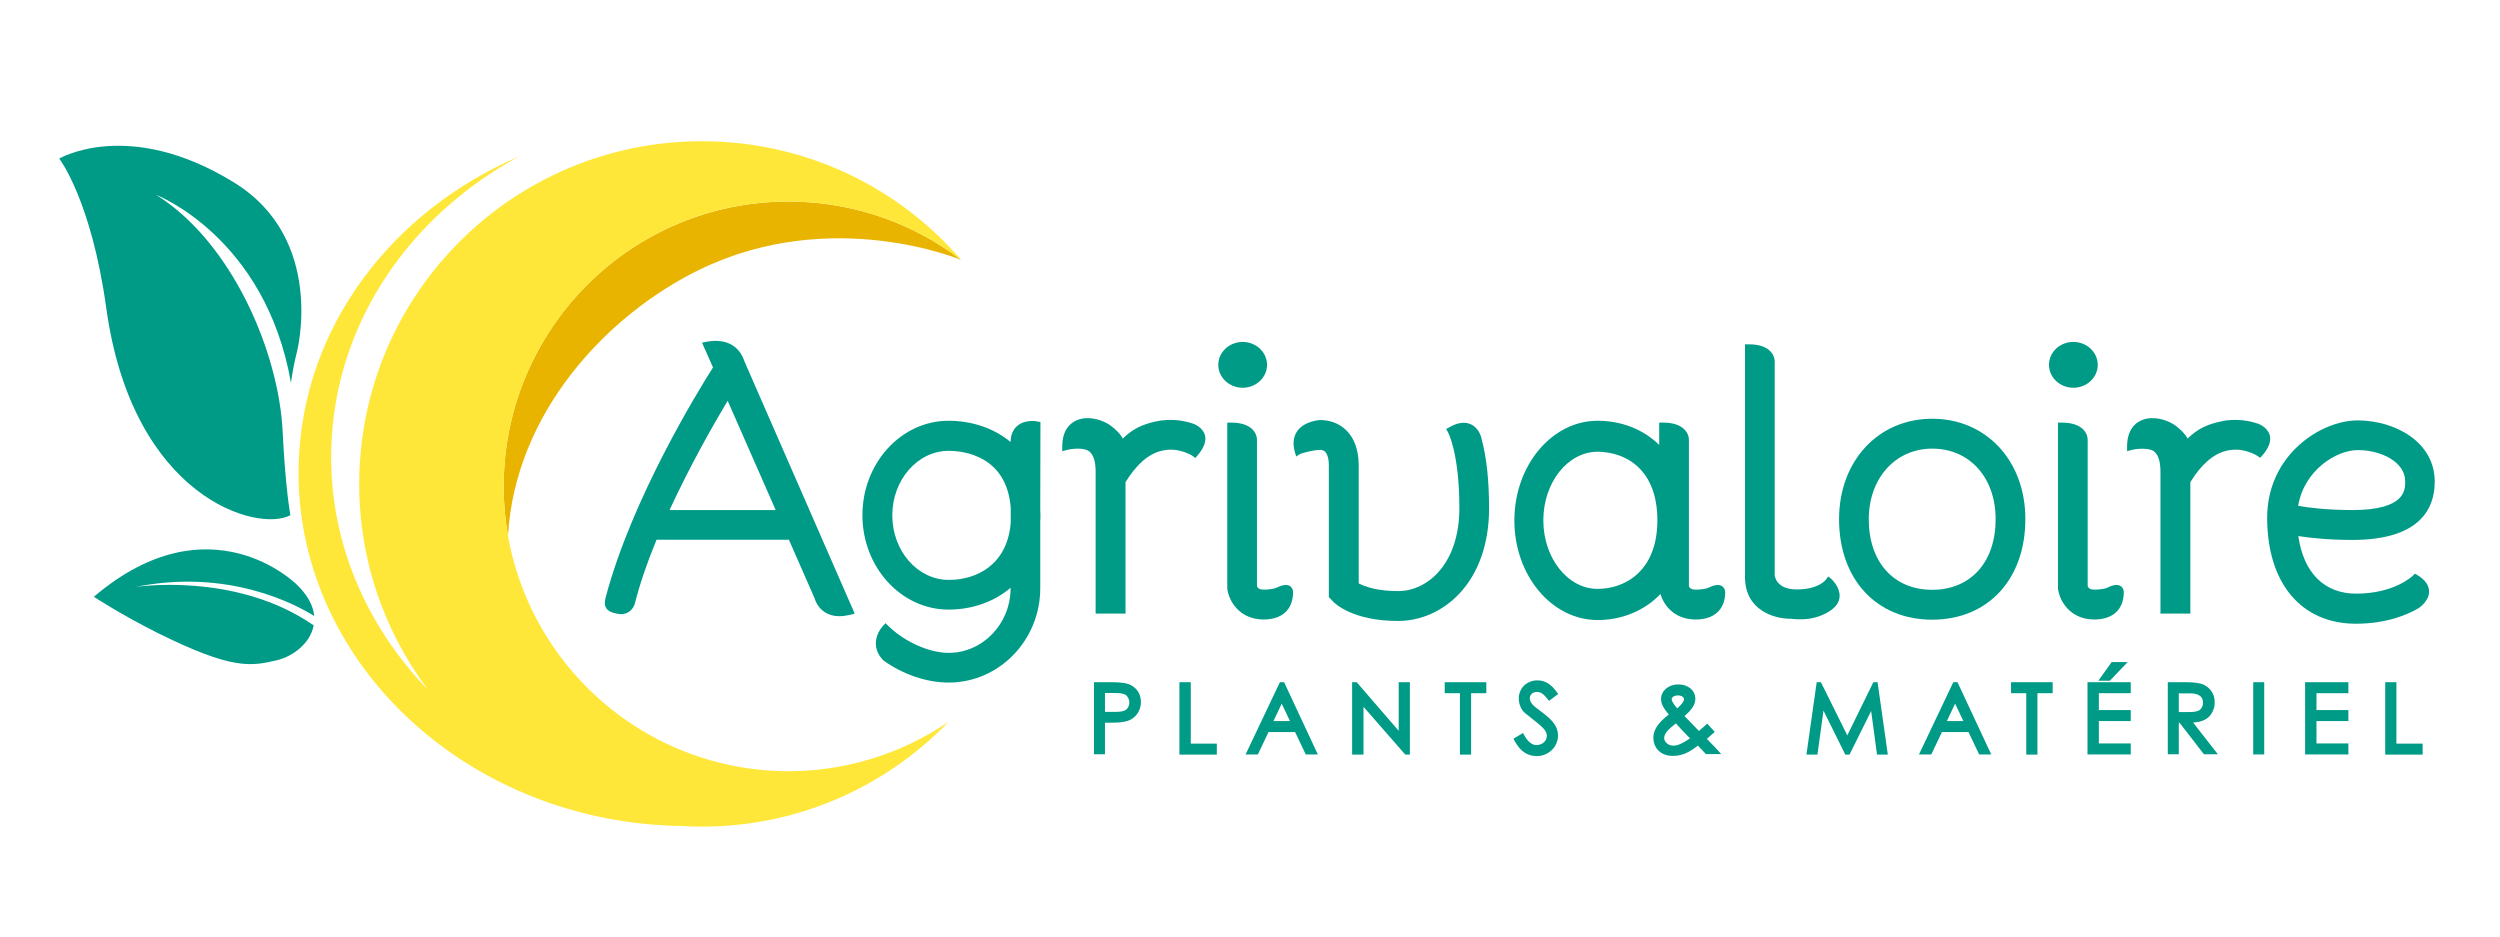 <?xml version="1.0" encoding="utf-8"?>
<!-- Generator: Adobe Illustrator 27.8.1, SVG Export Plug-In . SVG Version: 6.00 Build 0)  -->
<svg version="1.1" id="Calque_1" xmlns="http://www.w3.org/2000/svg" xmlns:xlink="http://www.w3.org/1999/xlink" x="0px" y="0px"
	 viewBox="0 0 1363.6 511.2" style="enable-background:new 0 0 1363.6 511.2;" xml:space="preserve">
<style type="text/css">
	.st0{fill:#009B87;}
	.st1{fill:#E8B400;}
	.st2{fill:#FFE739;}
</style>
<path class="st0" d="M567.5,230.2l-1.6-0.3c-0.3-0.1-6.5-1.3-10.8,2.2c-2.5,2-3.8,5-3.9,9c-8.8-7.4-20.9-11.6-33.8-11.6
	c-25.9,0-47,23.1-47,51.5s21.1,51.5,47,51.5c12.9,0,24.9-4.3,33.8-11.9v0.3c0,19.4-15.2,35.2-33.8,35.2c-10.6,0-24.1-6.1-32.9-14.7
	l-1.5-1.5l-1.4,1.5c-3.1,3.3-7,11.4,0.2,18.8c10.7,7.7,23.7,12.1,35.6,12.1c27.6,0,50-23.1,50-51.5V285v-0.7
	c0.1-1.1,0.1-2.2,0.1-3.4c0-1.1-0.1-2.2-0.1-3.2L567.5,230.2z M551.3,285c-1.8,23.1-18.6,31.3-33.8,31.3c-17,0-30.8-15.8-30.8-35.2
	c0-19.4,13.8-35.2,30.8-35.2c7.4,0,31.6,2.3,33.8,31.1V285z"/>
<path class="st0" d="M1053.9,228.4c-29.4,0-50.8,23-50.8,54.8c0,32.8,20.4,54.8,50.8,54.8c30.4,0,50.8-22,50.8-54.8
	C1104.8,251.4,1083.4,228.4,1053.9,228.4z M1088.5,283.2c0,23.4-13.6,38.5-34.6,38.5s-34.6-15.1-34.6-38.5
	c0-22.3,14.5-38.5,34.6-38.5C1074.3,244.7,1088.5,260.5,1088.5,283.2z"/>
<path class="st0" d="M651.1,231.2L651.1,231.2c-4.8-1.7-12.3-3.2-20.8-1.3c-6.9,1.6-12,3.6-17.9,9.3c-1.6-2.9-3.8-4.9-6.4-6.9
	c-3.3-2.5-8.3-4.2-12.3-4.2l0,0c-0.2,0-5.7-0.5-9.8,3.3c-3,2.7-4.5,6.8-4.5,12.1v2.6l2.6-0.7c2.1-0.6,9.1-1.5,12.1,0.8
	c2.3,1.8,3.5,5.5,3.5,11v77.5h16.3V263c6-9.8,12.7-15.6,20-17.2c9-2.1,16.6,2.8,16.6,2.9l1.5,1.1l1.2-1.4c3.5-4.1,4.9-7.8,4-11.1
	C655.9,232.9,651.3,231.3,651.1,231.2z"/>
<path class="st0" d="M1231.9,231.2L1231.9,231.2c-4.8-1.7-12.3-3.2-20.8-1.3c-6.9,1.6-12,3.6-17.9,9.3c-1.6-2.9-3.8-4.9-6.4-6.9
	c-3.3-2.5-8.3-4.2-12.3-4.2l0,0c-0.2,0-5.7-0.5-9.8,3.3c-3,2.7-4.5,6.8-4.5,12.1v2.6l2.6-0.7c2.1-0.6,9.2-1.4,12.1,0.8
	c2.3,1.8,3.5,5.5,3.5,11v77.5h16.3V263c6-9.8,12.7-15.6,20-17.2c9-2.1,16.6,2.8,16.6,2.9l1.5,1l1.2-1.3c3.5-4.1,4.9-7.8,4-11.1
	C1236.6,232.9,1232.1,231.3,1231.9,231.2z"/>
<path class="st0" d="M802.2,231.4c-3.3-1.5-7.2-0.9-11.6,1.6l-1.8,1l1,1.8c0.1,0.1,6.2,11.4,6.2,41.4c0,29.7-16.8,45.2-33.5,45.2
	c-11.3,0-18-2.4-21.4-4.2V254c0-18.4-11.2-24.9-21-24.9l0,0c-0.3,0-8.6,0.5-12.5,6c-2.1,3-2.6,6.7-1.4,11.2l0.8,2.7l2.1-1.4
	c1.5-0.5,7-2.2,11.1-2.2c3.8,0,4.6,4.7,4.6,8.6v71.7l2.3,2.4c1,1.1,10.8,10.6,35.4,10.6c24.7,0,49.7-21.1,49.7-61.4
	c0-14.9-1.3-27.5-4-37.6C808.2,239.3,807,233.5,802.2,231.4z"/>
<path class="st0" d="M703.5,319.6c-2.3-1.4-5.9,0.3-7.3,1l0,0c-0.2,0.1-2.3,1-7,1c-2.8,0-3.4-1.3-3.6-2v-78.7c0-0.3,0.4-3.5-2.1-6.3
	c-2.4-2.7-6.5-4.1-12.1-4.1h-2v89.7v0.7c0.7,6.8,6.6,17,19.8,17c10.2,0,16.1-5.5,16.1-15C705.2,320.9,704.1,320,703.5,319.6z"/>
<path class="st0" d="M691.1,199c0-6.9-6-12.5-13.3-12.5s-13.3,5.6-13.3,12.5s6,12.5,13.3,12.5S691.1,205.9,691.1,199z"/>
<path class="st0" d="M1156.6,319.6c-2.4-1.4-5.9,0.3-7.3,1l0,0c-0.2,0.1-2.3,1-7,1c-2.8,0-3.4-1.3-3.6-2v-78.7
	c0-0.3,0.4-3.5-2.1-6.3c-2.4-2.7-6.5-4.1-12.1-4.1h-2v89.7v0.7c0.7,6.8,6.6,17,19.8,17c10.2,0,16.1-5.5,16.1-15
	C1158.3,320.9,1157.2,320,1156.6,319.6z"/>
<path class="st0" d="M939.1,319.6c-2.3-1.4-5.9,0.3-7.3,1l0,0c-0.2,0.1-2.3,1-7,1c-2.8,0-3.4-1.3-3.6-2v-78.7c0-0.3,0.4-3.5-2.1-6.3
	c-2.4-2.7-6.5-4.1-12.1-4.1h-2v12.2c-8.6-8.5-20.6-13.2-33.6-13.2c-25,0-45.4,24.4-45.4,54.4s20.4,54.3,45.4,54.3
	c13.3,0,25.6-5.1,34.3-14.2c1.9,6.5,7.8,13.9,19.2,13.9c10.2,0,16.1-5.5,16.1-15C940.8,320.9,939.8,320,939.1,319.6z M904,283.8
	c0,27.6-17.6,37.4-32.6,37.4c-16.3,0-29.6-16.8-29.6-37.4s13.3-37.4,29.6-37.4C887.1,246.5,904,256.3,904,283.8z"/>
<path class="st0" d="M998.9,315.8l-1.7-1.4l-1.3,1.8c-0.2,0.2-4,5.3-15.9,5.3c-11,0-12-7.1-12-7.8V198.2c0-0.3,0.4-3.5-2.1-6.3
	c-2.4-2.7-6.5-4.1-12.1-4.1h-2v126.5v0.5c0,17.9,15.6,22.7,24.8,22.7c0.3,0,0.7,0,1.2,0.1c1,0.1,2.4,0.2,4.1,0.2
	c4.5,0,10.8-0.8,16.7-4.9c3-2.1,4.7-4.7,4.8-7.6C1003.6,320.1,999.1,316,998.9,315.8z"/>
<path class="st0" d="M1144.2,199c0-6.9-6-12.5-13.3-12.5c-7.4,0-13.3,5.6-13.3,12.5s6,12.5,13.3,12.5S1144.2,205.9,1144.2,199z"/>
<path class="st0" d="M1318.6,313.7l-1.4-0.8l-1.1,1.1c-0.1,0.1-10.1,9.8-31,9.8c-17.3,0-28.7-11.4-31.5-31.4
	c6.7,1,16.6,2.1,29.4,2.1c37.2,0,45-17.3,45-31.8c0-21.7-21.7-33.4-42.1-33.4c-20.1,0-49.3,18.9-49.3,53.1
	c0,35.6,18.5,57.8,48.4,57.8c16.2,0,27.6-4.6,34.4-8.6c0.2-0.2,5.6-3.8,5.5-9C1324.9,319.2,1322.7,316.2,1318.6,313.7z
	 M1253.5,275.9c3.3-19.6,21-30.4,32.5-30.4c12.7,0,25.9,6.4,25.9,17.1c0,4.7,0,15.6-28.8,15.6
	C1269.3,278.2,1259.2,276.9,1253.5,275.9z"/>
<path class="st1" d="M434.3,110c-85.7-2.4-157.1,65.2-159.5,151c-0.3,10.6,0.5,21.1,2.3,31.2c3.8-66.7,53.5-120.2,104.2-145
	c72.3-35.3,143-5.4,143-5.4C499.3,122.7,468.2,110.9,434.3,110z"/>
<path class="st0" d="M127.6,99.5c-57.5-35.4-95.3-13-95.3-13s17.5,22.4,25.7,81.8C72.4,271.8,140.7,290.6,158.4,281
	c0,0-2.7-14.2-4.2-45.1c-2-43.8-27.7-103.8-69-129.6c0,0,59.6,22.9,73.5,102.5c0.8-5.6,1.8-11.1,3.2-16.6
	C161.9,192.2,178.1,130.6,127.6,99.5z"/>
<path class="st0" d="M73.6,320.2c51.1-10.4,88.1,9.7,97.8,15.8c-0.5-5.3-3.3-11.2-9.7-17.3c0,0-47.2-47.1-110.5,6.8
	c0,0,14.9,9.8,34.7,19.7c40.7,20.2,50.9,18.3,65.2,14.9c8.8-2.1,18.2-9.3,20-19C128.3,311.5,73.6,320.2,73.6,320.2z"/>
<path class="st0" d="M385.4,186.4l-2.5,0.5l6,13.5c-8.5,13.4-44.1,71.4-58.4,124.9c-0.6,2.3-1,4.4,0.1,6.3c1,1.6,2.9,2.6,6.3,3.2
	c5.9,1.1,8.9-3.1,9.5-6.1c2.6-10.2,6.5-21.7,11.7-34.3h72.2l14,31.9c0.3,1,1.6,5.1,5.7,7.7c2.2,1.4,4.8,2.1,7.8,2.1
	c1.9,0,3.9-0.3,6.1-0.8l2.3-0.6L406,197C405.9,196.8,402.6,183.2,385.4,186.4z M423.1,278.2h-57.9c11.2-24.3,23.9-46.6,31.7-59.6
	L423.1,278.2z"/>
<g>
	<path class="st0" d="M615.5,373.1c-1.9-0.6-4.9-1-9-1h-9.8v39.3h6v-17.2h2.5c4.9,0,9.3-0.2,12.2-2.1c3-1.9,4.9-5.3,4.9-9.1
		C622.4,378.4,619.8,374.7,615.5,373.1z M616,383.2c0,1.5-0.7,3.1-1.8,3.9c-1.3,1-3.5,1.2-6.6,1.2c-0.6,0-1.3,0-1.9,0c-1,0-2,0-3,0
		v-10.3h5.3c2.8,0,4.7,0.2,6.1,1.1C615.3,380.1,616,381.7,616,383.2z"/>
	<polygon class="st0" points="649.5,372.1 643.3,372.1 643.3,411.6 663.7,411.6 663.7,405.6 649.5,405.6 	"/>
	<path class="st0" d="M698.1,372.1l-18.7,39.4h6.7l5.8-12.2h14.5l5.8,12.2h6.6l-18.4-39.4H698.1z M703.6,393.3h-9l4.5-9.5
		L703.6,393.3z"/>
	<polygon class="st0" points="762.9,398.6 740,372.1 737.5,372.1 737.5,411.6 743.7,411.6 743.7,385.5 766.5,411.6 769,411.6 
		769,372.1 762.9,372.1 	"/>
	<polygon class="st0" points="788,378.1 796.3,378.1 796.3,411.6 802.4,411.6 802.4,378.1 810.7,378.1 810.7,372.1 788,372.1 	"/>
	<path class="st0" d="M838.3,377.4c2.3,0,3.8,1.4,5.9,4l0.7,0.9l5-3.8l-0.7-0.9c-2.3-3.2-5.4-6.5-10.6-6.5c-5.8,0-10.2,4.2-10.2,9.9
		c0,3.1,1.4,6.4,3.5,8c1.3,1,2.4,1.9,3.5,2.8c5.7,4.5,8.3,6.6,8.3,9.5c0,2.9-2.5,5.1-5.7,5.1c-2.4,0-4.7-1.9-6.7-5.5l-0.6-1.1
		l-5.2,3.1l0.5,1c3.1,5.8,7,8.5,12.2,8.5c6.4,0,11.6-5,11.6-11.2c0-6.3-4.9-9.9-11.7-15l-0.9-0.7c-1.8-1.4-2.8-3.1-2.8-4.8
		C834.5,379.2,835.7,377.4,838.3,377.4z"/>
	<path class="st0" d="M933.3,405.4c-0.8-0.8-1.6-1.6-2.3-2.4c0.6-0.5,1.2-1.1,1.8-1.6c0.5-0.5,1.1-0.9,1.6-1.4l0.9-0.8l-4.1-4.5
		l-0.9,0.8c-0.8,0.7-1.7,1.5-2.6,2.3c-0.3,0.3-0.7,0.6-1,0.9c-0.1-0.1-0.2-0.2-0.4-0.4c-1.4-1.4-3.8-3.9-7.5-7.7
		c3.6-3.2,5.9-6,5.9-9.4c0-4.6-3.9-7.9-9.3-7.9c-5.3,0-9.4,3.5-9.4,7.9c0,2.9,1.6,5.4,4.2,8.5c-4.7,3.8-8.4,7.5-8.4,12.8
		c0,4.7,3.3,9.8,10.6,9.8c5.7,0,9.7-2.5,13.7-5.6c0.2,0.2,0.4,0.4,0.6,0.6c0.8,0.9,2,2,3.4,3.6l0.3,0.4h8.4l-1.7-1.9
		C936,408.1,934.7,406.8,933.3,405.4z M914.1,394.6c2.3,2.6,4.5,4.8,6.4,6.8c0.5,0.5,0.9,0.9,1.3,1.3c-3.2,2.2-6.2,4-9.1,4
		c-3,0-5-2.2-5-4.2C907.8,400,910,397.7,914.1,394.6z M914.8,386.4c-2.6-3.1-3-4.4-3-5c0-1.3,1.7-2.1,3.3-2.1c1.9,0,3.4,0.9,3.4,2
		C918.6,382.2,917.6,384,914.8,386.4z"/>
	<polygon class="st0" points="1021.8,372.1 1007.6,401.1 993.2,372.1 990.9,372.1 985.3,411.6 991.3,411.6 994.6,387.6 
		1006.5,411.6 1008.8,411.6 1020.6,387.8 1023.8,411.6 1029.7,411.6 1024.1,372.1 	"/>
	<path class="st0" d="M1065.4,372.1l-18.7,39.4h6.7l5.8-12.2h14.5l5.8,12.2h6.6l-18.4-39.4H1065.4z M1070.9,393.3h-9l4.5-9.5
		L1070.9,393.3z"/>
	<polygon class="st0" points="1096.9,378.1 1105.2,378.1 1105.2,411.6 1111.3,411.6 1111.3,378.1 1119.6,378.1 1119.6,372.1 
		1096.9,372.1 	"/>
	<polygon class="st0" points="1160.5,361.1 1151.8,361.1 1144.5,371.3 1150.8,371.3 	"/>
	<polygon class="st0" points="1138.6,411.5 1162.2,411.5 1162.2,405.5 1144.8,405.5 1144.8,393.3 1162.2,393.3 1162.2,387.3 
		1144.8,387.3 1144.8,378.1 1162.2,378.1 1162.2,372.1 1138.6,372.1 	"/>
	<path class="st0" d="M1206.8,388.2c0.8-1.8,1.2-2.9,1.2-5.1c0-4.7-2.6-8.4-6.9-10c-1.9-0.6-4.9-1-9-1h-9.7v39.3h6v-17.2h0.4
		l13.3,17.2h7.6l-13.5-17.3C1201.7,393.8,1205,391.9,1206.8,388.2z M1200,387.1c-1.2,1-3.1,1.3-6.6,1.3c-0.9,0-1.9,0-2.9,0
		c-0.7,0-1.4,0-2.1,0v-10.2h6.3c3.2,0,6.9,0.9,6.9,5C1201.7,384.7,1201,386.2,1200,387.1z"/>
	<rect x="1229" y="372.1" class="st0" width="6" height="39.4"/>
	<polygon class="st0" points="1257.3,411.5 1280.9,411.5 1280.9,405.5 1263.5,405.5 1263.5,393.3 1280.9,393.3 1280.9,387.3 
		1263.5,387.3 1263.5,378.1 1280.9,378.1 1280.9,372.1 1257.3,372.1 	"/>
	<polygon class="st0" points="1307.1,405.6 1307.1,372.1 1301,372.1 1301,411.6 1321.4,411.6 1321.4,405.6 	"/>
</g>
<path class="st2" d="M274.8,261c2.4-85.8,73.8-153.4,159.5-151c33.9,0.9,65,12.7,90,31.8c-33.1-38.4-81.7-63.2-136.3-64.7
	c-103.2-2.8-189.1,78.5-192,181.7c-1.2,44,12.9,84.7,37.4,117.4c-34-35.2-54.1-81.5-52.7-131.8c1.9-68,42.6-126.7,102.5-159.1
	C213.7,115.1,165,178.4,162.9,253C160,358.9,252.3,447.3,369,450.5c1.7,0,3.4,0,5,0.1c1.2,0.1,2.5,0.2,3.7,0.2
	c54.7,1.5,104.5-20.6,139.7-57.1c-26,17.7-57.7,27.8-91.6,26.9C340.1,418.1,272.5,346.7,274.8,261z"/>
</svg>
